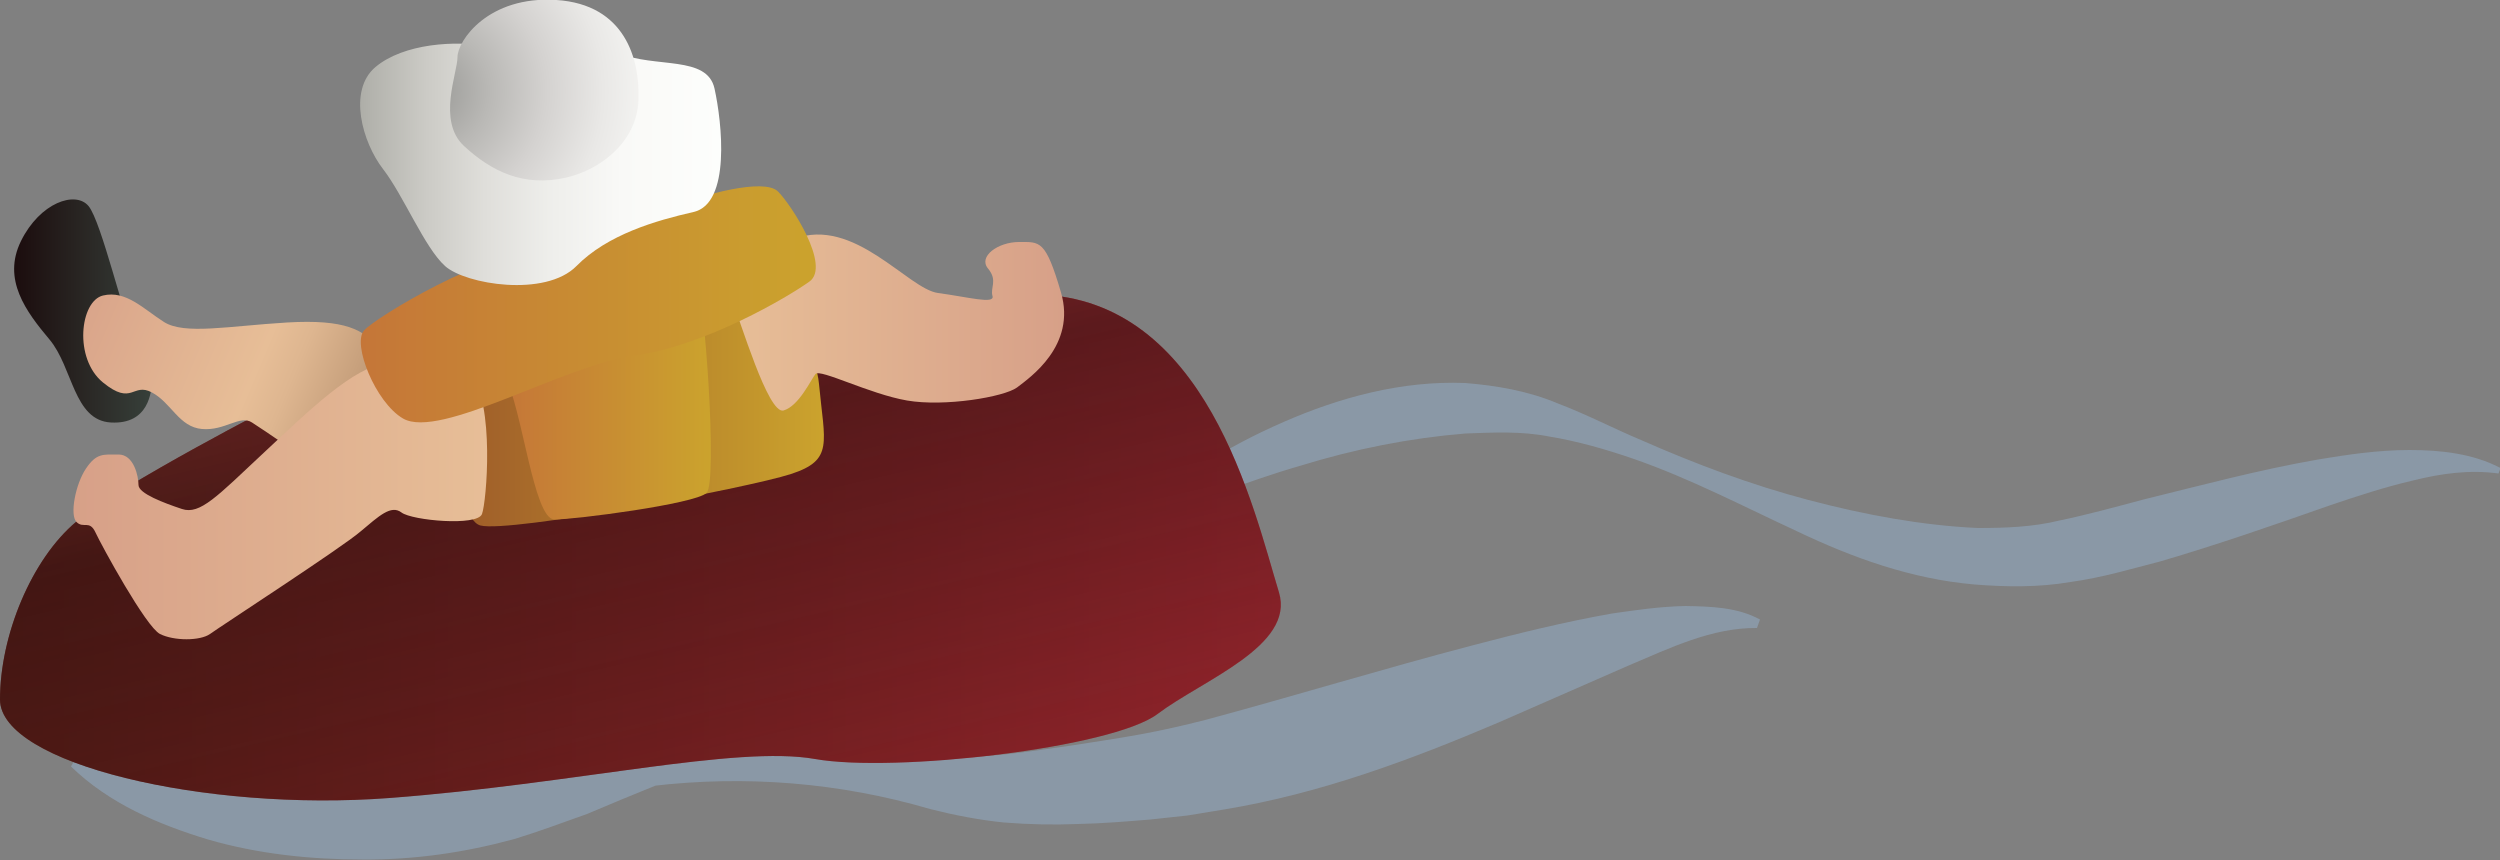 
        <svg xmlns:rdf="http://www.w3.org/1999/02/22-rdf-syntax-ns#" xmlns="http://www.w3.org/2000/svg" xmlns:cc="http://creativecommons.org/ns#" xmlns:xlink="http://www.w3.org/1999/xlink" xmlns:dc="http://purl.org/dc/elements/1.1/" x="0px" y="0px" width="500" height="172" viewBox="0 0 500 172" xml:space="preserve">
            <rect x="0" y="0" width="500" height="172" fill="#808080" stroke="none"/>
            <title>Man tubing</title>
            <desc xmlns:ian_image_library="https://ian.umces.edu/media-library/">
                <ian_image_library:title>Man tubing</ian_image_library:title>
                <ian_image_library:descr>Man tubing on river</ian_image_library:descr>
                <ian_image_library:scene>
                    <ian_image_library:contains>man, tube, tubing, river, Arizona, Verde River, watershed</ian_image_library:contains>
                    <ian_image_library:when>2020-01-06</ian_image_library:when>
                </ian_image_library:scene>
            </desc>
            
<g>
	<path opacity="0.5" fill="#94B0CC" d="M15.1,151.7c9.4,2.9,18.9,4.1,28.4,4.8c9.4,0.6,18.9,0.4,28.3-0.3c9.4-0.5,18.8-2,28.4-2.6
		c4.8-0.5,9.6-1,14.5-1.4c4.8-0.7,9.7-1.4,14.5-2.2l1-0.2l0.1,0c18.9,1.8,38,0.7,57.2,1.6c9.2,0.4,17.6-1,26.8-2.3
		c4.5-0.7,9.2-1.4,13.6-2.2c4.4-0.8,8.8-1.8,13.1-2.9c17.5-4.7,35.1-10.1,53.4-14.9c9.1-2.4,18.4-4.7,28-6.4
		c4.8-0.7,9.7-1.4,14.7-1.5c5,0.1,10.3,0.2,14.9,2.7l-0.6,1.7c-9-0.1-17.4,4-25.9,7.6l-25.8,11.3c-17.4,7.4-35.5,14.2-54.9,17.4
		l-7.3,1.2l-7.4,0.8c-4.9,0.4-9.6,0.8-14.5,0.9c-4.8,0.2-9.8,0.1-14.8-0.3c-5-0.5-10.1-1.5-14.8-2.7c-18.1-5.3-36.9-6.8-55.6-4.6
		l1-0.2c-4.7,1.9-9.3,3.8-14,5.8c-4.8,1.7-9.6,3.5-14.5,5c-9.9,2.7-20.1,4.2-30.5,4.1c-10.3,0-20.8-1.1-30.8-4
		c-9.9-3-19.8-7.2-27.4-14.6L15.1,151.7z"/>
	<path opacity="0.5" fill="#94B0CC" d="M225.8,103.4c9.4-7.6,19.6-14.1,30.9-19c11.2-4.9,23.6-8.3,36.3-7.8
		c6.3,0.5,12.7,1.6,18.6,4.1c5.8,2.2,11.1,5,16.6,7.3c10.9,4.8,22.1,9,33.5,12c11.4,3,22.8,5.1,33.9,5.6c5.5,0,11-0.2,16.3-1.5
		c5.3-1.1,11.2-2.7,16.8-4.2c11.4-2.8,22.9-5.9,34.9-8c6-1,12.1-1.9,18.3-1.9c6.2,0,12.7,0.7,18.2,3.6l-0.4,1.1
		c-5.8-0.8-11.5,0-17.1,1.4c-5.6,1.3-11.1,3.1-16.7,5c-11.1,3.9-22.3,7.8-33.9,11.2c-5.9,1.5-11.4,3.2-17.9,4.1
		c-6.4,1.1-12.9,1-19.2,0.5c-12.7-1.1-24.5-5.4-35.4-10.6c-11-5.1-21.5-10.6-32.7-14.5c-5.5-1.9-11.4-3.6-17-4.5
		c-5.5-1.1-11.2-0.8-16.7-0.6c-11.1,0.9-22.2,3.1-33.2,6.5c-11.1,3.2-21.9,7.8-33.5,11.5L225.8,103.4z"/>
	<g>
		<linearGradient id="ian_symbols_3231730a37caa6a4152843b14694db32" gradientUnits="userSpaceOnUse" x1="0" y1="109.521" x2="256.158" y2="109.521">
			<stop  offset="0" style="stop-color:#641F17"/>
			<stop  offset="1" style="stop-color:#AF2933"/>
		</linearGradient>
		<path fill="url(#ian_symbols_3231730a37caa6a4152843b14694db32)" d="M255.8,118.5c-5.2-17.1-14.5-58.6-48.1-59.6C179.5,64.5,56.1,80.5,56.1,80.5s-31.8,16.3-40.8,23.8
			C6.3,111.8,0,127.1,0,139.9s40.9,22.5,77.9,19.7c37-2.8,69.3-10.6,85.1-7.8c15.8,2.8,59.5-2.2,68.5-9S259,129.2,255.8,118.5z"/>
		<linearGradient id="ian_symbols_286e7e9d3b447d34d1a056a175a8f640" gradientUnits="userSpaceOnUse" x1="148.912" y1="220.199" x2="69.877" y2="-120.682">
			<stop  offset="0" style="stop-color:#2B1010;stop-opacity:0"/>
			<stop  offset="0.332" style="stop-color:#2B1010;stop-opacity:0.515"/>
			<stop  offset="0.386" style="stop-color:#2B1010;stop-opacity:0.6"/>
			<stop  offset="0.407" style="stop-color:#361716;stop-opacity:0.58"/>
			<stop  offset="0.471" style="stop-color:#532222;stop-opacity:0.517"/>
			<stop  offset="0.539" style="stop-color:#6C2828;stop-opacity:0.45"/>
			<stop  offset="0.611" style="stop-color:#832B2D;stop-opacity:0.38"/>
			<stop  offset="0.688" style="stop-color:#962C30;stop-opacity:0.305"/>
			<stop  offset="0.771" style="stop-color:#A42B32;stop-opacity:0.224"/>
			<stop  offset="0.866" style="stop-color:#AC2A33;stop-opacity:0.131"/>
			<stop  offset="1" style="stop-color:#AF2933;stop-opacity:0"/>
		</linearGradient>
		<path fill="url(#ian_symbols_286e7e9d3b447d34d1a056a175a8f640)" d="M255.8,118.5c-5.2-17.1-14.5-58.6-48.1-59.6C179.5,64.5,56.1,80.5,56.1,80.5s-31.8,16.3-40.8,23.8
			C6.3,111.8,0,127.1,0,139.9s40.9,22.5,77.9,19.7c37-2.8,69.3-10.6,85.1-7.8c15.8,2.8,59.5-2.2,68.5-9S259,129.2,255.8,118.5z"/>
		<linearGradient id="ian_symbols_7f3ea3d477129384b1e62206f935aca8" gradientUnits="userSpaceOnUse" x1="2.764" y1="62.202" x2="30.398" y2="62.202">
			<stop  offset="0" style="stop-color:#1B0C0D"/>
			<stop  offset="1" style="stop-color:#37403A"/>
		</linearGradient>
		<path fill="url(#ian_symbols_7f3ea3d477129384b1e62206f935aca8)" d="M30.4,75.7c0,2.8-0.7,9.2-8.2,8.8s-7.6-11-12.3-16.6s-9.5-12-5.7-19.7s10.9-10.1,13.5-7
			s7.2,23,8.9,25.5S30.4,75.7,30.4,75.7z"/>
		<linearGradient id="ian_symbols_d7a7f7a3785a9994d17d91fcbe756a9a" gradientUnits="userSpaceOnUse" x1="12.166" y1="56.458" x2="77.569" y2="84.107">
			<stop  offset="0" style="stop-color:#D7A088"/>
			<stop  offset="0.603" style="stop-color:#E7BE97"/>
			<stop  offset="0.704" style="stop-color:#DEB690"/>
			<stop  offset="0.859" style="stop-color:#C8A17D"/>
			<stop  offset="1" style="stop-color:#B18C6B"/>
		</linearGradient>
		<path fill="url(#ian_symbols_d7a7f7a3785a9994d17d91fcbe756a9a)" d="M75.6,69.5c-2.8-3.5-6.5-5.7-18.2-5S36.9,67,32.8,64.4s-7.6-6.4-12.2-5.3c-4.6,1.1-5.9,12.6,0,17.4
			s5.9-0.1,9.8,2c3.9,2.1,5.4,6.9,10,7.3s7.6-2.9,10-1.3c2.4,1.5,11.9,8.1,11.9,8.1L89,71.2L75.6,69.5z"/>
		<linearGradient id="ian_symbols_a222caa8a4e2629451ff94cf8f1afa1d" gradientUnits="userSpaceOnUse" x1="89.025" y1="82.049" x2="164.705" y2="82.049">
			<stop  offset="0" style="stop-color:#9D5A29"/>
			<stop  offset="1" style="stop-color:#CBA32D"/>
		</linearGradient>
		<path fill="url(#ian_symbols_a222caa8a4e2629451ff94cf8f1afa1d)" d="M147.9,58.9c1.8,4.2,14.8,6.2,15.9,17.9c1.1,11.8,3,15.2-5.6,18c-8.6,2.8-56.3,11.8-62.1,10.3
			s-7-31.6-7-31.6L147.9,58.9z"/>
		<linearGradient id="ian_symbols_bd3e03b11c8460440d19d22e6399575e" gradientUnits="userSpaceOnUse" x1="100.931" y1="80.534" x2="142.167" y2="80.534">
			<stop  offset="0" style="stop-color:#C57638"/>
			<stop  offset="1" style="stop-color:#CBA32D"/>
		</linearGradient>
		<path fill="url(#ian_symbols_bd3e03b11c8460440d19d22e6399575e)" d="M100.9,75c3.6,6.8,5.8,28.9,10,28.9c4.2,0,28-3.1,30.4-5.3c2.3-2.1-0.5-40.6-1.9-41.5
			S100.9,75,100.9,75z"/>
		<linearGradient id="ian_symbols_fcf03cab087737243d25628c59d2971d" gradientUnits="userSpaceOnUse" x1="14.686" y1="99.486" x2="97.483" y2="99.486">
			<stop  offset="0" style="stop-color:#D7A088"/>
			<stop  offset="1" style="stop-color:#E7BE97"/>
		</linearGradient>
		<path fill="url(#ian_symbols_fcf03cab087737243d25628c59d2971d)" d="M77.4,72.6c-6.7,0.8-15.4,9.3-24.7,18S40,103,36.4,101.8s-8.7-3.1-8.7-4.8c0-1.7-0.9-6.1-4-6.1
			s-4.4-0.3-6.5,2.8s-3.3,9.3-1.9,10.7c1.4,1.4,2.6-0.5,3.8,2.1c1.2,2.6,10.1,18.9,12.9,20.3c2.8,1.4,8,1.4,10,0
			c1.9-1.4,26.4-17.3,30.1-20.5c3.7-3.1,6.1-5.4,8.2-3.8c2.1,1.6,15.2,2.8,16.1,0.3c0.9-2.4,2.6-22-2.3-28.2
			C89.3,68.4,77.4,72.6,77.4,72.6z"/>
		<linearGradient id="ian_symbols_63fc0a4a2ba63404e1e6b2efc1c4a6f9" gradientUnits="userSpaceOnUse" x1="146.278" y1="64.481" x2="212.792" y2="64.481">
			<stop  offset="0" style="stop-color:#E7BE97"/>
			<stop  offset="1" style="stop-color:#D7A088"/>
		</linearGradient>
		<path fill="url(#ian_symbols_63fc0a4a2ba63404e1e6b2efc1c4a6f9)" d="M146.3,59.8c1.8,4.3,7.3,23.1,10.4,22.3c3.1-0.9,5.5-6.2,6.4-7.3c0.9-1.1,10.8,4,18.3,5.3
			s19.4-0.7,22-2.6c2.6-2,11.9-8.4,8.8-19c-3.1-10.6-4.2-10.1-8.4-10.1c-4.2,0-8.2,2.9-6.2,5.3c2,2.4,0.4,3.8,0.9,5.5
			c0.5,1.7-4.9,0.2-10.9-0.6s-16.8-15.4-28.8-10.8S146.3,59.8,146.3,59.8z"/>
		<linearGradient id="ian_symbols_b44c8a850b88610409b209299ae700bd" gradientUnits="userSpaceOnUse" x1="72.129" y1="60.832" x2="163.042" y2="60.832">
			<stop  offset="0" style="stop-color:#C57638"/>
			<stop  offset="1" style="stop-color:#CBA32D"/>
		</linearGradient>
		<path fill="url(#ian_symbols_b44c8a850b88610409b209299ae700bd)" d="M80.6,83.7c-5.5-3.2-10.2-14.9-7.8-17.6c2.4-2.7,24.7-16.1,34.9-15.7c10.2,0.4,20.8-6.7,26.7-9
			c5.9-2.4,18.4-5.9,21.2-3.1c2.7,2.7,10.6,14.9,6.3,18S141,69.2,126.9,71.1S88,88,80.6,83.7z"/>
		<g>
			<linearGradient id="ian_symbols_9e99a952c71cfe7485244e8f6b289c5e" gradientUnits="userSpaceOnUse" x1="72.129" y1="32.99" x2="144.319" y2="32.99">
				<stop  offset="0" style="stop-color:#AEAEA8"/>
				<stop  offset="2.285206e-02" style="stop-color:#B2B2AC"/>
				<stop  offset="0.178" style="stop-color:#CBCAC5"/>
				<stop  offset="0.344" style="stop-color:#DFDEDA"/>
				<stop  offset="0.523" style="stop-color:#EEEEEB"/>
				<stop  offset="0.725" style="stop-color:#F9F9F7"/>
				<stop  offset="1" style="stop-color:#FDFEFC"/>
			</linearGradient>
			<path fill="url(#ian_symbols_9e99a952c71cfe7485244e8f6b289c5e)" d="M123.6,10.6c7.5,3.1,17.8,0.4,19.3,7.1c1.5,6.8,3.3,23-4.2,24.7c-7.5,1.7-17.2,4.5-23.4,10.8
				s-22.2,3.7-26.3,0c-4.1-3.7-8.3-14.1-12.4-19.4c-4.1-5.3-7.1-15.7-1.5-20.4s16-5.4,23-4.1S123.6,10.6,123.6,10.6z"/>
			<radialGradient id="ian_symbols_3410c75ffbed27a47943f5325946a03a" cx="85.11" cy="18.151" r="56.888" gradientUnits="userSpaceOnUse">
				<stop  offset="0" style="stop-color:#969693"/>
				<stop  offset="1.789480e-02" style="stop-color:#999996"/>
				<stop  offset="0.222" style="stop-color:#B9B8B5"/>
				<stop  offset="0.424" style="stop-color:#D4D2D0"/>
				<stop  offset="0.624" style="stop-color:#E9E8E6"/>
				<stop  offset="0.817" style="stop-color:#F7F7F5"/>
				<stop  offset="1" style="stop-color:#FDFEFC"/>
			</radialGradient>
			<path fill="url(#ian_symbols_3410c75ffbed27a47943f5325946a03a)" d="M113.3,35.5c6.9-1.6,14.1-7.2,14.4-15.5c0.3-8.2-2.7-19.1-16.4-20S91.5,8.2,91.5,11.4
				s-4.1,12.8,1.3,17.8S104.7,37.5,113.3,35.5z"/>
		</g>
	</g>
</g>
</svg>
